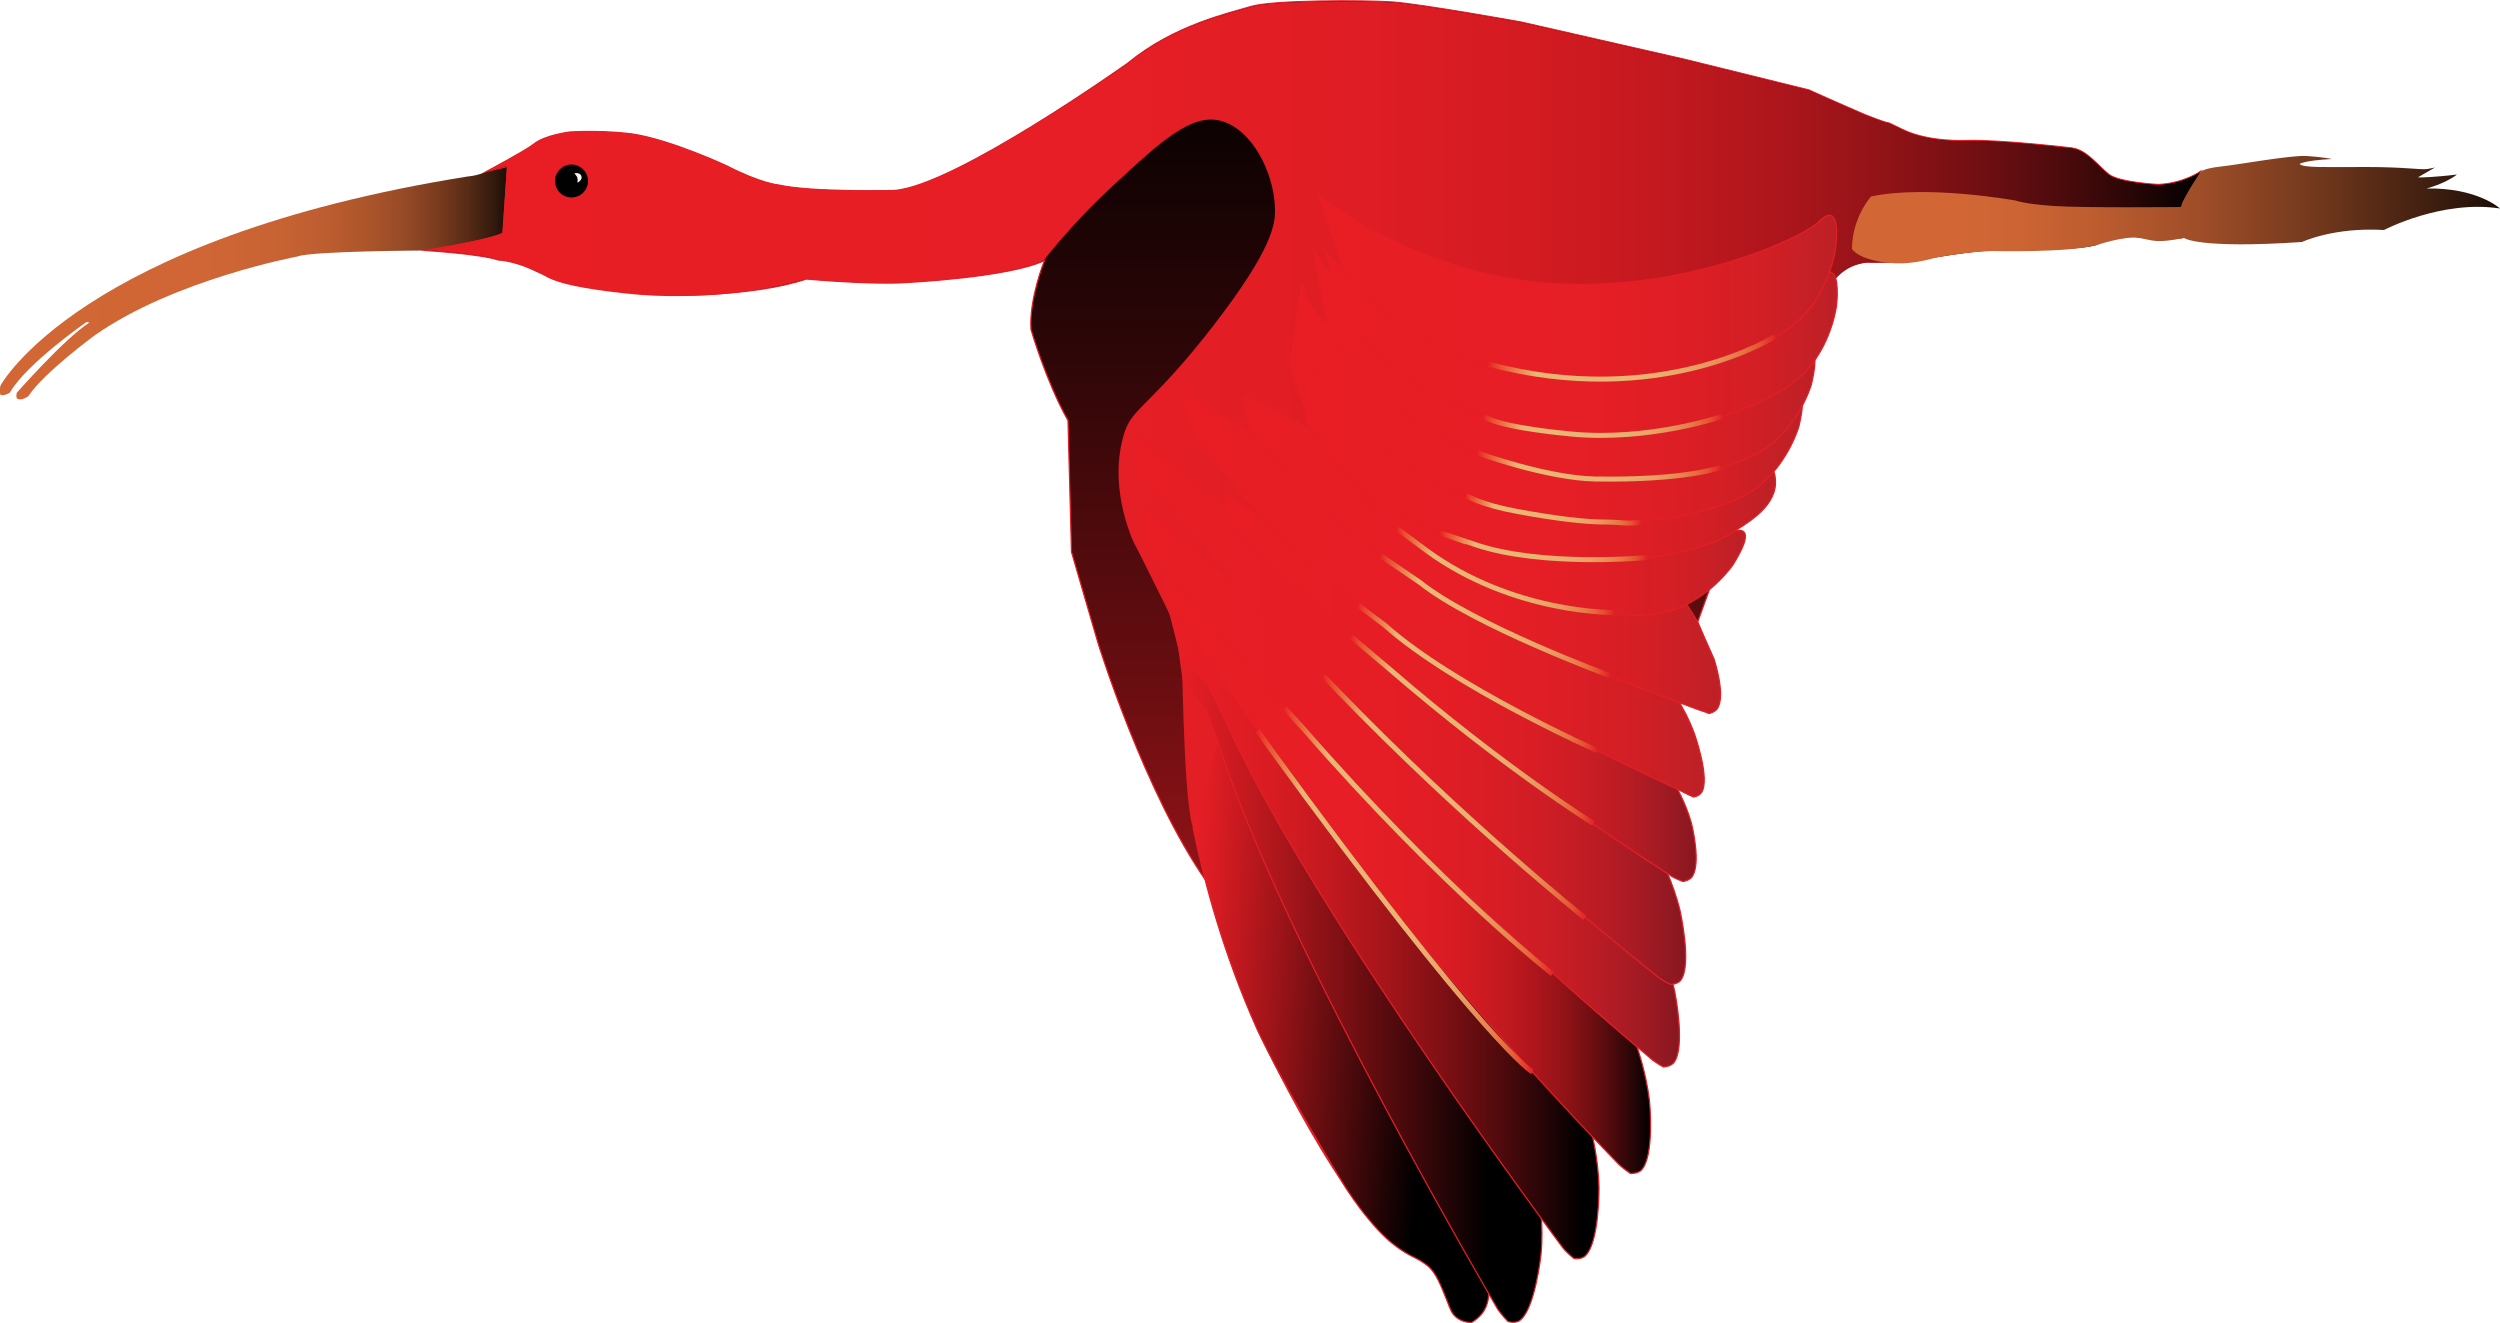 
        <svg xmlns:rdf="http://www.w3.org/1999/02/22-rdf-syntax-ns#" xmlns="http://www.w3.org/2000/svg" xmlns:cc="https://creativecommons.org/ns" xmlns:xlink="http://www.w3.org/1999/xlink" xmlns:dc="https://www.dublincore.org/specifications/dublin-core/dcmi-terms/" x="0px" y="0px" width="500px" height="264.6px" viewBox="0 0 500 264.6" xml:space="preserve">
            <title>Eudocimus ruber (Scarlet ibis or Guara)</title>
            <desc xmlns:ian_image_library="https://ian.umces.edu/media-library/">
                <ian_image_library:title>Eudocimus ruber (Scarlet ibis or Guara)</ian_image_library:title>
                <ian_image_library:descr><p>Eudocimus ruber (Scarlet ibis or Guara)</p></ian_image_library:descr>
                <ian_image_library:scene>
                    <ian_image_library:contains>birds, fauna, symbol, vector, illustration, eudocimus, guara, ibis, central america, south america</ian_image_library:contains>
                    <ian_image_library:when>2023-01-12</ian_image_library:when>
                </ian_image_library:scene>
            </desc>
            
               <g> <linearGradient id="ian_symbols_8f91f90afa09b5c4a9c20767552ef981" gradientUnits="userSpaceOnUse" x1="0" y1="55.926" x2="104.553" y2="55.926"> <stop offset="0" style="stop-color:#D26735"></stop> <stop offset="0.38" style="stop-color:#D06635"></stop> <stop offset="0.52" style="stop-color:#C96333"></stop> <stop offset="0.621" style="stop-color:#BD5D30"></stop> <stop offset="0.703" style="stop-color:#AC552B"></stop> <stop offset="0.773" style="stop-color:#964A26"></stop> <stop offset="0.835" style="stop-color:#7B3C1F"></stop> <stop offset="0.891" style="stop-color:#5A2C17"></stop> <stop offset="0.943" style="stop-color:#341A0D"></stop> <stop offset="0.989" style="stop-color:#0B0503"></stop> <stop offset="1" style="stop-color:#000000"></stop> </linearGradient> <path fill="url(#ian_symbols_8f91f90afa09b5c4a9c20767552ef981)" d="M97.3,34.3c-1.9,0.9-3.8,1-3.8,1C15.9,47.7,0.1,77.1,0.1,77.1c-0.3,1.2,0,1.9,0,1.9 C1,79.2,2,78.5,2,78.5c3.2-5.7,15.3-14.1,15.3-14.1l0.6,0.1c-4.9,3.1-14.5,14-14.5,14c-0.3,0.8,0,1.2,0,1.2 c0.9,0.6,2.3-0.5,2.3-0.5c3.1-4.7,13.2-12.1,13.2-12.1c15.9-11.2,40.6-15.8,40.6-15.8c2.7-1.1,25.6-1.2,25.6-1.2 c17.1-0.2,18.7-1.1,18.7-1.1v-6.1l0.6-9.2l-3-1.7L97.3,34.3z"></path> <linearGradient id="ian_symbols_efa5682e2de16a04397e14289f48996d" gradientUnits="userSpaceOnUse" x1="262.643" y1="260.053" x2="262.643" y2="0.125"> <stop offset="0" style="stop-color:#E91E25"></stop> <stop offset="0.204" style="stop-color:#B0171C"></stop> <stop offset="0.49" style="stop-color:#650D10"></stop> <stop offset="0.728" style="stop-color:#2E0607"></stop> <stop offset="0.904" style="stop-color:#0D0202"></stop> <stop offset="1" style="stop-color:#000000"></stop> </linearGradient> <path fill="url(#ian_symbols_efa5682e2de16a04397e14289f48996d)" stroke="#E31E26" stroke-width="0.25" stroke-miterlimit="10" d=" M97.3,34.3c0,0,7.7-4.1,9.5-5.5c2.2-1.8,7.2-2.4,7.2-2.4c6.8-0.4,12.5,0.4,12.5,0.4c7.8,1.2,18.9,6.4,18.9,6.4 c6.8,3.5,10.3,3.8,10.3,3.8c6.7,1.5,23.1,1.1,23.1,1.1c12.1-0.8,46.8-25.5,46.8-25.5c9.2-7.6,20.3-10,24.6-11.3s22.6-1.3,28.3-0.9 c5.7,0.4,25.7,4,25.7,4l32.9,7.5l24.7,6.1c4.4,2,11.1,4.9,11.1,4.9c7.6,3,2.3,0.4,7.6,3s12.7,2.2,12.7,2.2c7-0.2,21.2,1.5,21.2,1.5 c3,0.4,5.3,3.7,7.4,5.3c2.1,1.6,9.8,2,9.8,2c5.1-0.2,8.5-2.6,8.5-2.6c-3.6,6.6-3.4,5.3-3.8,6.9c-0.4,1.6,0.5,5.9,0.6,6.2 c0,0.3-7,0.3-8.9,0c-6.1-0.9-8.5,1.4-8.5,1.4c-3.2,1.3-20.4,1.2-20.4,1.2c-3.4-0.2-15.2,1.9-15.2,1.9c-4.7,0.7-10.5,0.5-10.5,0.5 c-5.2,0.5-7.2,4.5-7.2,4.5s-3.5,0.4-3.5,2.6c0,2.2-0.4,4.7-0.4,4.7c-2.9,2.2-71,195.7-71,195.7c-5.7-9.4-3.2-5.8-9.7-9.2 c-12.4-6.5-30.2-45.1-30.2-45.1c-6-14.7-10.1-29.3-10.1-29.3c-12.4-17.7-21.7-47.7-21.7-47.7l-5.3-18.2l-0.7-26.3 c-4.4-7.8-7.4-18.2-7.4-18.2c-0.4-6.2,2.7-13.8,2.7-13.8c-7.2,3.4-27.6,4.4-27.6,4.4c-6.9,0.5-20-0.7-20-0.7 c-10.6,3.5-26,3.2-26,3.2c-6.9,0-8.1-1.8-8.1-1.8c-9.2,0.9-17.1-1.6-17.1-1.6C103.6,52,99.7,52,99.7,52c-3.5-1.2-14.5-1.9-14.5-1.9 c15-2.5,15.4-3.5,15.4-3.5l0.9-13.3C97.3,34.3,97.3,34.3,97.3,34.3z"></path> <linearGradient id="ian_symbols_c9af3c7887ee32e4a11d2b387269a05a" gradientUnits="userSpaceOnUse" x1="85.2" y1="83.316" x2="440.086" y2="83.316"> <stop offset="0" style="stop-color:#E91E25"></stop> <stop offset="0.38" style="stop-color:#E71E25"></stop> <stop offset="0.516" style="stop-color:#E01D24"></stop> <stop offset="0.614" style="stop-color:#D51B22"></stop> <stop offset="0.692" style="stop-color:#C4191F"></stop> <stop offset="0.76" style="stop-color:#AE161C"></stop> <stop offset="0.82" style="stop-color:#921317"></stop> <stop offset="0.874" style="stop-color:#720F12"></stop> <stop offset="0.923" style="stop-color:#4C0A0C"></stop> <stop offset="0.968" style="stop-color:#230506"></stop> <stop offset="1" style="stop-color:#000000"></stop> </linearGradient> <path fill="url(#ian_symbols_c9af3c7887ee32e4a11d2b387269a05a)" d="M97.3,34.3c0,0,7.7-4.1,9.5-5.5 c2.2-1.8,7.2-2.4,7.2-2.4c6.8-0.4,12.5,0.4,12.5,0.4c7.8,1.2,18.9,6.4,18.9,6.4c6.8,3.5,10.3,3.8,10.3,3.8 c6.7,1.5,23.1,1.1,23.1,1.1c12.1-0.8,46.8-25.4,46.8-25.4c9.2-7.6,20.3-10,24.6-11.3c4.3-1.3,22.6-1.3,28.3-0.9 c5.7,0.4,25.7,4,25.7,4l32.9,7.5l24.7,6.1c4.4,2,11.1,4.9,11.1,4.9c7.6,3,2.3,0.4,7.6,3s12.7,2.2,12.7,2.2c7-0.2,21.2,1.5,21.2,1.5 c3,0.4,5.3,3.7,7.4,5.3c2.1,1.6,9.8,2,9.8,2c5.1-0.2,8.5-2.6,8.5-2.6c-3.6,6.6-3.4,5.3-3.8,6.9c-0.4,1.6,0.5,5.9,0.6,6.2 c0,0.3-7,0.3-8.9,0c-6.1-0.9-8.5,1.4-8.5,1.4c-3.2,1.3-20.4,1.2-20.4,1.2c-3.4-0.2-15.2,1.9-15.2,1.9c-4.7,0.7-10.5,0.5-10.5,0.5 c-5.2,0.5-7.2,4.5-7.2,4.5s-3.5,0.4-3.5,2.6c0,2.2-0.4,4.7-0.4,4.7c-12-2-29.5-3.9-50.4-2.9c-13.1,0.7-19.7,0.8-23.9,2.2 c-39.5,13.5-42.5,103.7-48.8,102.8c-2.3-0.3-2.7-30.6-2.8-34.4c-0.1-2.3-0.4-4.5-1.5-7.1c-0.3-0.7-1.5-3.1-3.8-7.8 c-4.5-9.1-4.1-8-4.7-9.4c-0.9-2.3-4.2-10.9-1.9-19.8c0.2-0.7,0.4-1.7,1-2.9c1.9-3.8,6.2-5.7,17.2-19.9 c11.8-15.3,12.4-20.3,12.3-23.4c-0.2-7.3-4.7-16.1-11.1-17.6c-5.8-1.3-11.8,4.2-21.7,13.4c-5.9,5.5-10.4,10.7-13.5,14.6 c-7.2,3.4-27.6,4.4-27.6,4.4c-6.9,0.5-20-0.7-20-0.7c-6.4,1.8-14.5,3.3-23.9,3.4c-4.4,0.1-8.4-0.1-12-0.5c-9.3-1-13.5-2.1-15.4-3.1 c-1.1-0.6-1.8-0.9-3.1-1.5c-2.5-1.2-3.5-1.5-4.4-1.7c-1-0.2-1.9-0.4-2.7-0.5c-3.5-1.2-14.5-1.9-14.5-1.9c15-2.5,15.4-3.5,15.4-3.5 l0.9-13.3C97.3,34.3,97.3,34.3,97.3,34.3z"></path> <linearGradient id="ian_symbols_ab1f71ab50839db401b4ff2254cba995" gradientUnits="userSpaceOnUse" x1="239.19" y1="205.584" x2="304.709" y2="205.584" gradientTransform="matrix(0.998 7.087132e-02 -7.087132e-02 0.998 11.891 -19.248)"> <stop offset="0" style="stop-color:#E91E25"></stop> <stop offset="9.135745e-02" style="stop-color:#D41B22"></stop> <stop offset="0.28" style="stop-color:#9E1419"></stop> <stop offset="0.548" style="stop-color:#47090B"></stop> <stop offset="0.755" style="stop-color:#000000"></stop> </linearGradient> <path fill="url(#ian_symbols_ab1f71ab50839db401b4ff2254cba995)" stroke="#E31E26" stroke-width="0.25" stroke-miterlimit="10" d=" M238.6,165.5c2.4,11.6,6.2,25.5,12.8,40.3c0,0,4.5,10.1,17.9,32c0.3,0.4,1.9,3,4.4,6c2.7,3.3,4.6,4.8,5.7,5.6 c1.4,1,2.6,1.7,3.5,2.1c1.8,0.9,2.5,1.6,2.8,1.8c1.5,1.4,2.3,3.3,3.8,7.1c0.6,1.5,0.8,2.3,1.8,3.1c1,0.8,2.2,1,3,1 c0.7-0.4,1.5-1,2.2-1.9c2.5-3.4,0.5-8.1,0.4-8.5c-1.5-10.9-4.4-19-6.8-24.3c-2.4-5.2-4.2-7.7-19-31.7c-1.5-2.5-4-6.5-5-8 c-5.7-9.3-13.4-23.5-21.7-44.4"></path> <linearGradient id="ian_symbols_8aa29585216bfa045561f4550c4e9633" gradientUnits="userSpaceOnUse" x1="234.954" y1="194.739" x2="308.376" y2="194.739"> <stop offset="0" style="stop-color:#E91E25"></stop> <stop offset="8.314729e-02" style="stop-color:#DC1C23"></stop> <stop offset="0.239" style="stop-color:#B8181D"></stop> <stop offset="0.45" style="stop-color:#7F1014"></stop> <stop offset="0.705" style="stop-color:#300608"></stop> <stop offset="0.852" style="stop-color:#000000"></stop> </linearGradient> <path fill="url(#ian_symbols_8aa29585216bfa045561f4550c4e9633)" stroke="#E31E26" stroke-width="0.25" stroke-miterlimit="10" d=" M236.5,135.9l4.8,6.3c0,0,1.9,5,3.8,10.6c13.2,38.9,54.3,108.8,54.3,108.8c0.7,1.2,2.2,2.7,2.2,2.7c1.4,0.4,2.2-0.1,2.2-0.1 c3.2-2,4.4-13.3,4.4-13.3c0.6-6-0.4-11.7-0.4-11.7c-0.8-13.4-5.2-21.6-5.2-21.6C286.3,206.6,235,125,235,125"></path> <linearGradient id="ian_symbols_31494367ab70af345d81c400b749c144" gradientUnits="userSpaceOnUse" x1="233.239" y1="186.074" x2="319.787" y2="186.074"> <stop offset="0" style="stop-color:#E91E25"></stop> <stop offset="0.118" style="stop-color:#E51D24"></stop> <stop offset="0.244" style="stop-color:#D81C22"></stop> <stop offset="0.373" style="stop-color:#C3191F"></stop> <stop offset="0.504" style="stop-color:#A5151A"></stop> <stop offset="0.637" style="stop-color:#7F1014"></stop> <stop offset="0.772" style="stop-color:#500A0D"></stop> <stop offset="0.905" style="stop-color:#190304"></stop> <stop offset="0.961" style="stop-color:#000000"></stop> </linearGradient> <path fill="url(#ian_symbols_31494367ab70af345d81c400b749c144)" stroke="#E31E26" stroke-width="0.25" stroke-miterlimit="10" d=" M236,131.1l5.5,5.8c0,0,2.4,4.7,4.9,10.1c17.4,37.2,65.9,102.2,65.9,102.2c0.8,1.2,2.5,2.5,2.5,2.5c1.4,0.2,2.1-0.4,2.1-0.4 c3-2.4,2.9-13.7,2.9-13.7c-0.1-6-1.6-11.6-1.6-11.6c-2.2-13.2-7.6-20.9-7.6-20.9c-17.4-9.2-77.3-84.7-77.3-84.7"></path> <linearGradient id="ian_symbols_dd6e3e0dab8fb564717b4b76392edcc4" gradientUnits="userSpaceOnUse" x1="233.239" y1="172.91" x2="330.091" y2="172.91"> <stop offset="0" style="stop-color:#E91E25"></stop> <stop offset="0.38" style="stop-color:#E71E25"></stop> <stop offset="0.516" style="stop-color:#E01D24"></stop> <stop offset="0.614" style="stop-color:#D51B22"></stop> <stop offset="0.692" style="stop-color:#C4191F"></stop> <stop offset="0.76" style="stop-color:#AE161C"></stop> <stop offset="0.82" style="stop-color:#921317"></stop> <stop offset="0.874" style="stop-color:#720F12"></stop> <stop offset="0.923" style="stop-color:#4C0A0C"></stop> <stop offset="0.968" style="stop-color:#230506"></stop> <stop offset="1" style="stop-color:#000000"></stop> </linearGradient> <path fill="url(#ian_symbols_dd6e3e0dab8fb564717b4b76392edcc4)" stroke="#E31E26" stroke-width="0.25" stroke-miterlimit="10" d=" M233.2,111.2c0,0,66.5,69.8,84.6,77.4c0,0,6,7.2,9.4,20.2c0,0,2,5.4,2.7,11.4c0,0,1.1,11.2-1.7,13.9c0,0-0.6,0.6-2.1,0.6 c0,0-1.8-1.2-2.7-2.2c-25.7-26.6-51.2-56.8-75.2-91.1c-3.6-5.1-7-10.2-10.4-15.2c-1.5-1.9-3-3.7-4.5-5.6"></path> <linearGradient id="ian_symbols_bd15aa2dcc3545449d9cdd63e73e4d44" gradientUnits="userSpaceOnUse" x1="227.493" y1="156.83" x2="335.837" y2="156.83"> <stop offset="0" style="stop-color:#E91E25"></stop> <stop offset="0.466" style="stop-color:#E51D25"></stop> <stop offset="0.633" style="stop-color:#DB1D25"></stop> <stop offset="0.753" style="stop-color:#CD1D25"></stop> <stop offset="0.85" style="stop-color:#B91C24"></stop> <stop offset="0.932" style="stop-color:#A11A23"></stop> <stop offset="0.999" style="stop-color:#871720"></stop> </linearGradient> <path fill="url(#ian_symbols_bd15aa2dcc3545449d9cdd63e73e4d44)" stroke="#E31E26" stroke-width="0.25" stroke-miterlimit="10" d=" M227.5,100.3c0,0,73.3,62.5,92.2,68.2c0,0,6.7,6.5,11.5,19.1c0,0,2.6,5.1,3.8,11c0,0,2.2,11.1-0.3,14c0,0-0.6,0.7-2,0.8 c0,0-1.9-1-2.9-2c-28.3-23.8-56.8-51.2-84.3-82.8c-4.1-4.7-8.1-9.4-11.9-14.1c-1.7-1.7-3.4-3.4-5.1-5.1"></path> <linearGradient id="ian_symbols_6ea6f315080b3aa475bd030cd7031a52" gradientUnits="userSpaceOnUse" x1="226.26" y1="141.568" x2="337.07" y2="141.568"> <stop offset="0" style="stop-color:#E91E25"></stop> <stop offset="0.466" style="stop-color:#E51D25"></stop> <stop offset="0.633" style="stop-color:#DB1D25"></stop> <stop offset="0.753" style="stop-color:#CD1D25"></stop> <stop offset="0.85" style="stop-color:#B91C24"></stop> <stop offset="0.932" style="stop-color:#A11A23"></stop> <stop offset="0.999" style="stop-color:#871720"></stop> </linearGradient> <path fill="url(#ian_symbols_6ea6f315080b3aa475bd030cd7031a52)" stroke="#E31E26" stroke-width="0.25" stroke-miterlimit="10" d=" M226.3,86.3c0,0,74.8,60.8,93.7,66.1c0,0,6.9,6.4,11.9,18.8c0,0,2.7,5.1,4.1,10.9c0,0,2.5,11,0.1,14c0,0-0.5,0.7-2,0.8 c0,0-1.9-0.9-3-1.9c-28.8-23.1-58-49.8-86.2-80.8c-4.2-4.6-8.3-9.2-12.3-13.8c-1.7-1.7-3.5-3.3-5.2-5"></path> <linearGradient id="ian_symbols_64a661cc48ab9b04b59b99a14ddcb388" gradientUnits="userSpaceOnUse" x1="244.639" y1="137.421" x2="339.267" y2="137.421"> <stop offset="0" style="stop-color:#E91E25"></stop> <stop offset="0.466" style="stop-color:#E51D25"></stop> <stop offset="0.633" style="stop-color:#DB1D25"></stop> <stop offset="0.753" style="stop-color:#CD1D25"></stop> <stop offset="0.85" style="stop-color:#B91C24"></stop> <stop offset="0.932" style="stop-color:#A11A23"></stop> <stop offset="0.999" style="stop-color:#871720"></stop> </linearGradient> <path fill="url(#ian_symbols_64a661cc48ab9b04b59b99a14ddcb388)" stroke="#E31E26" stroke-width="0.25" stroke-miterlimit="10" d=" M244.6,98.5c0,0,63.9,41.7,80,44.4c0,0,5.9,4.4,10.2,13.7c0,0,2.3,3.7,3.5,8.1c0,0,2.1,8.3,0,10.8c0,0-0.5,0.6-1.7,0.8 c0,0-1.7-0.6-2.5-1.2c-24.6-15.8-49.5-34.4-73.6-56.3c-3.6-3.2-7.1-6.5-10.5-9.8c-1.5-1.2-2.9-2.3-4.4-3.5"></path> <linearGradient id="ian_symbols_4c8af7143e0c74f47d9fb1c4bb7367ae" gradientUnits="userSpaceOnUse" x1="236.302" y1="118.818" x2="340.976" y2="118.818"> <stop offset="0" style="stop-color:#E91E25"></stop> <stop offset="0.536" style="stop-color:#E61E25"></stop> <stop offset="0.729" style="stop-color:#DD1E25"></stop> <stop offset="0.866" style="stop-color:#D11F25"></stop> <stop offset="0.976" style="stop-color:#C02026"></stop> <stop offset="1" style="stop-color:#BC2026"></stop> </linearGradient> <path fill="url(#ian_symbols_4c8af7143e0c74f47d9fb1c4bb7367ae)" stroke="#E31E26" stroke-width="0.25" stroke-miterlimit="10" d=" M236.3,78.2c0,0,69.6,43,86.2,45.4c2.2,1.3,5.5,3.6,8.3,7.6c1.8,2.6,3,5,3.6,6.9c0.7,1,1.4,2.1,2,3.3c1.1,1.9,1.9,3.8,2.5,5.4 c0,0,3.2,9,1.4,11.7c0,0-0.4,0.7-1.6,0.9c-0.5-0.2-1.5-0.7-2.7-1.3c-30.5-14.4-64.3-30.6-90.3-62.4c-1.6-2-4.4-5.4-7.6-10.1"></path> <linearGradient id="ian_symbols_ff9ccc30be1ce0e4a5d22b06124cdd41" gradientUnits="userSpaceOnUse" x1="249.232" y1="110.904" x2="343.318" y2="110.904" gradientTransform="matrix(1.022 -1.041716e-02 -1.041716e-02 1.005 -5.21 2.495)"> <stop offset="0" style="stop-color:#E91E25"></stop> <stop offset="0.536" style="stop-color:#E61E25"></stop> <stop offset="0.729" style="stop-color:#DD1E25"></stop> <stop offset="0.866" style="stop-color:#D11F25"></stop> <stop offset="0.976" style="stop-color:#C02026"></stop> <stop offset="1" style="stop-color:#BC2026"></stop> </linearGradient> <path fill="url(#ian_symbols_ff9ccc30be1ce0e4a5d22b06124cdd41)" stroke="#E31E26" stroke-width="0.25" stroke-miterlimit="10" d=" M248.6,79.1c0,0,64,32.7,79.8,33.7c2,1,5,2.8,7.5,6c0.3,0.4,0.7,1,1.4,2c1,1.5,1.8,2.8,2.3,3.7c0.4,0.9,0.8,1.9,1.2,2.8 c0.7,1.6,1.4,3.1,2,4.5c0,0,2.5,7.5,0.6,10c0,0-0.4,0.6-1.6,0.9c-0.4-0.2-1.4-0.5-2.5-0.9c-28.3-10.5-59.7-22.4-82.7-48.1 c-1.4-1.6-3.9-4.4-6.7-8.2"></path> <linearGradient id="ian_symbols_624fe8c97b7c5c843d9733377e1b03b6" gradientUnits="userSpaceOnUse" x1="257.93" y1="89.654" x2="349.059" y2="89.654"> <stop offset="0" style="stop-color:#E91E25"></stop> <stop offset="0.536" style="stop-color:#E61E25"></stop> <stop offset="0.729" style="stop-color:#DD1E25"></stop> <stop offset="0.866" style="stop-color:#D11F25"></stop> <stop offset="0.976" style="stop-color:#C02026"></stop> <stop offset="1" style="stop-color:#BC2026"></stop> </linearGradient> <path fill="url(#ian_symbols_624fe8c97b7c5c843d9733377e1b03b6)" stroke="#E31E26" stroke-width="0.25" stroke-miterlimit="10" d=" M260.3,56.2c1.6,5.9,7.6,25.7,27.2,39.6c25.8,18.3,54.3,11.7,58.6,10.6c1-0.3,2.1-0.6,2.7,0c1.2,1.3-1.8,5.8-2.1,6.4 c0,0-3.9,5.9-10.9,8.8c-13.8,5.7-57-3.8-73.4-36.7c-2.5-5.1-3.8-9.6-4.5-12.1"></path> <linearGradient id="ian_symbols_24e17a273b9a84242dada55df9a3b096" gradientUnits="userSpaceOnUse" x1="260.051" y1="90.973" x2="354.993" y2="90.973"> <stop offset="0" style="stop-color:#E91E25"></stop> <stop offset="0.536" style="stop-color:#E61E25"></stop> <stop offset="0.729" style="stop-color:#DD1E25"></stop> <stop offset="0.866" style="stop-color:#D11F25"></stop> <stop offset="0.976" style="stop-color:#C02026"></stop> <stop offset="1" style="stop-color:#BC2026"></stop> </linearGradient> <path fill="url(#ian_symbols_24e17a273b9a84242dada55df9a3b096)" stroke="#E31E26" stroke-width="0.25" stroke-miterlimit="10" d=" M260.1,69.8c2.7,4.6,12.4,19.7,34.2,26.7c0,0,11.5,3.3,59-5l0,0c0.8,1.1,1.9,2.9,1.8,5.2c-0.2,5.1-6.4,8.3-8.8,9.9 c-12.3,8-56.1,10.4-78.4-13.3c-3.4-3.6-5.5-7-6.7-9.1"></path> <linearGradient id="ian_symbols_2ca6c84ccc75c0c4ad48c71a47bdd9ab" gradientUnits="userSpaceOnUse" x1="260.051" y1="81.215" x2="360.454" y2="81.215"> <stop offset="0" style="stop-color:#E91E25"></stop> <stop offset="0.536" style="stop-color:#E61E25"></stop> <stop offset="0.729" style="stop-color:#DD1E25"></stop> <stop offset="0.866" style="stop-color:#D11F25"></stop> <stop offset="0.976" style="stop-color:#C02026"></stop> <stop offset="1" style="stop-color:#BC2026"></stop> </linearGradient> <path fill="url(#ian_symbols_2ca6c84ccc75c0c4ad48c71a47bdd9ab)" stroke="#E31E26" stroke-width="0.25" stroke-miterlimit="10" d=" M260.1,58.1c3.3,5.1,15.2,22.1,38.2,29.2c30.2,9.4,55.2-5.7,59-8c0.8-0.6,1.9-1.2,2.5-0.8c1.5,0.8,0.1,6.1,0,6.7 c0,0-1.9,6.8-7.6,11.7c-11.3,9.7-55.4,14.1-81.1-12.2c-4-4.1-6.6-7.9-8-10.2"></path> <linearGradient id="ian_symbols_3109746617f7ddc4993bc6493bec21d2" gradientUnits="userSpaceOnUse" x1="262.643" y1="72.846" x2="363.046" y2="72.846"> <stop offset="0" style="stop-color:#E91E25"></stop> <stop offset="0.536" style="stop-color:#E61E25"></stop> <stop offset="0.729" style="stop-color:#DD1E25"></stop> <stop offset="0.866" style="stop-color:#D11F25"></stop> <stop offset="0.976" style="stop-color:#C02026"></stop> <stop offset="1" style="stop-color:#BC2026"></stop> </linearGradient> <path fill="url(#ian_symbols_3109746617f7ddc4993bc6493bec21d2)" stroke="#E31E26" stroke-width="0.25" stroke-miterlimit="10" d=" M262.6,49.7c3.3,5.1,15.2,22.1,38.2,29.2c30.2,9.4,55.2-5.7,59-8c0.8-0.6,1.9-1.2,2.5-0.8c1.5,0.8,0.1,6.1,0,6.7 c0,0-1.9,6.8-7.6,11.7c-11.3,9.7-55.4,14.1-81.1-12.2c-4-4.1-6.6-7.9-8-10.2"></path> <linearGradient id="ian_symbols_64011a1ec8b789047dbd37f875a57e2b" gradientUnits="userSpaceOnUse" x1="264.574" y1="68.33" x2="367.341" y2="68.33"> <stop offset="0" style="stop-color:#E91E25"></stop> <stop offset="0.536" style="stop-color:#E61E25"></stop> <stop offset="0.729" style="stop-color:#DD1E25"></stop> <stop offset="0.866" style="stop-color:#D11F25"></stop> <stop offset="0.976" style="stop-color:#C02026"></stop> <stop offset="1" style="stop-color:#BC2026"></stop> </linearGradient> <path fill="url(#ian_symbols_64011a1ec8b789047dbd37f875a57e2b)" stroke="#E31E26" stroke-width="0.25" stroke-miterlimit="10" d=" M264.6,49.7c4.1,4.6,18.4,19.5,42.2,23c31.3,4.7,53.7-14,57.1-17c0.7-0.7,1.7-1.5,2.4-1.2c1.6,0.6,1.1,6,1,6.6c0,0-0.8,7-5.7,12.7 c-9.7,11.3-52.6,22.3-82,0.4c-4.6-3.4-7.7-6.8-9.5-8.8"></path> <linearGradient id="ian_symbols_369608e5572f9d04f931641e6a991e53" gradientUnits="userSpaceOnUse" x1="264.808" y1="56.705" x2="367.576" y2="56.705" gradientTransform="matrix(1.01 -5.807510e-03 -5.807510e-03 1.003 -3.848 2.121)"> <stop offset="0" style="stop-color:#E91E25"></stop> <stop offset="0.536" style="stop-color:#E61E25"></stop> <stop offset="0.729" style="stop-color:#DD1E25"></stop> <stop offset="0.866" style="stop-color:#D11F25"></stop> <stop offset="0.976" style="stop-color:#C02026"></stop> <stop offset="1" style="stop-color:#BC2026"></stop> </linearGradient> <path fill="url(#ian_symbols_369608e5572f9d04f931641e6a991e53)" stroke="#E31E26" stroke-width="0.25" stroke-miterlimit="10" d=" M263.5,38.8c7.9,5.9,23.3,15.7,44.5,17.7c27.1,2.6,52.2-8.6,55.8-12.2c0.3-0.3,1.5-1.5,2.4-1.2c1.7,0.6,1,6,0.9,6.7 c0,0-0.9,7-5.9,12.8c-9.9,11.4-53.3,22.7-82.9,0.8c-4.6-3.4-7.8-6.8-9.5-8.8"></path> <circle fill="#010101" cx="114.3" cy="36.2" r="3.3"></circle> <path fill="#F8F2F2" d="M116.3,35.3c0.2,0.6-0.6,1.2-0.8,1.2c-0.1,0,0.1-0.3,0-0.8c-0.1-0.6-0.6-0.9-0.6-1 C115.1,34.5,116.2,34.6,116.3,35.3z"></path> <linearGradient id="ian_symbols_a7664d801521577405e493cc294698d5" gradientUnits="userSpaceOnUse" x1="297.611" y1="71.641" x2="354.993" y2="71.641"> <stop offset="0" style="stop-color:#E91E25;stop-opacity:0"></stop> <stop offset="0.536" style="stop-color:#E61E25;stop-opacity:0"></stop> <stop offset="0.729" style="stop-color:#DD1E25;stop-opacity:0"></stop> <stop offset="0.866" style="stop-color:#D11F25;stop-opacity:0"></stop> <stop offset="0.976" style="stop-color:#C02026;stop-opacity:0"></stop> <stop offset="1" style="stop-color:#BC2026;stop-opacity:0"></stop> </linearGradient> <linearGradient id="ian_symbols_38c568e812f57504b5e474d7ccfc7ce6" gradientUnits="userSpaceOnUse" x1="297.482" y1="71.68" x2="355.261" y2="71.68"> <stop offset="0" style="stop-color:#E91E25"></stop> <stop offset="3.683106e-02" style="stop-color:#E94A2E"></stop> <stop offset="0.118" style="stop-color:#E98E55"></stop> <stop offset="0.168" style="stop-color:#EAB674"></stop> <stop offset="0.293" style="stop-color:#EAB674"></stop> <stop offset="0.314" style="stop-color:#EAB674"></stop> <stop offset="0.508" style="stop-color:#EAB473"></stop> <stop offset="0.613" style="stop-color:#E9AE6E"></stop> <stop offset="0.696" style="stop-color:#E9A467"></stop> <stop offset="0.767" style="stop-color:#E8975C"></stop> <stop offset="0.832" style="stop-color:#E7864F"></stop> <stop offset="0.891" style="stop-color:#E67040"></stop> <stop offset="0.945" style="stop-color:#E55231"></stop> <stop offset="0.996" style="stop-color:#E32226"></stop> <stop offset="0.998" style="stop-color:#E31E26"></stop> </linearGradient> <path fill="url(#ian_symbols_a7664d801521577405e493cc294698d5)" stroke="url(#ian_symbols_38c568e812f57504b5e474d7ccfc7ce6)" stroke-miterlimit="10" d=" M297.6,72.8c34.3,9.2,57.4-5.5,57.4-5.5"></path> <linearGradient id="ian_symbols_10331b1a44bfa8443d06a1070948f27a" gradientUnits="userSpaceOnUse" x1="350.216" y1="81.215" x2="350.217" y2="81.215"> <stop offset="0" style="stop-color:#E91E25"></stop> <stop offset="3.683106e-02" style="stop-color:#E94A2E"></stop> <stop offset="0.118" style="stop-color:#E98E55"></stop> <stop offset="0.168" style="stop-color:#EAB674"></stop> <stop offset="0.293" style="stop-color:#EAB674"></stop> <stop offset="0.314" style="stop-color:#EAB674"></stop> <stop offset="0.508" style="stop-color:#EAB473"></stop> <stop offset="0.613" style="stop-color:#E9AE6E"></stop> <stop offset="0.696" style="stop-color:#E9A467"></stop> <stop offset="0.767" style="stop-color:#E8975C"></stop> <stop offset="0.832" style="stop-color:#E7864F"></stop> <stop offset="0.891" style="stop-color:#E67040"></stop> <stop offset="0.945" style="stop-color:#E55231"></stop> <stop offset="0.996" style="stop-color:#E32226"></stop> <stop offset="0.998" style="stop-color:#E31E26"></stop> </linearGradient> <line fill="none" stroke="url(#ian_symbols_10331b1a44bfa8443d06a1070948f27a)" stroke-miterlimit="10" x1="350.2" y1="81.2" x2="350.2" y2="81.2"></line> <linearGradient id="ian_symbols_824bf92a618758f4f1b37dc34108a70f" gradientUnits="userSpaceOnUse" x1="324.852" y1="86.813" x2="324.852" y2="86.813"> <stop offset="0" style="stop-color:#E91E25"></stop> <stop offset="3.683106e-02" style="stop-color:#E94A2E"></stop> <stop offset="0.118" style="stop-color:#E98E55"></stop> <stop offset="0.168" style="stop-color:#EAB674"></stop> <stop offset="0.293" style="stop-color:#EAB674"></stop> <stop offset="0.314" style="stop-color:#EAB674"></stop> <stop offset="0.508" style="stop-color:#EAB473"></stop> <stop offset="0.613" style="stop-color:#E9AE6E"></stop> <stop offset="0.696" style="stop-color:#E9A467"></stop> <stop offset="0.767" style="stop-color:#E8975C"></stop> <stop offset="0.832" style="stop-color:#E7864F"></stop> <stop offset="0.891" style="stop-color:#E67040"></stop> <stop offset="0.945" style="stop-color:#E55231"></stop> <stop offset="0.996" style="stop-color:#E32226"></stop> <stop offset="0.998" style="stop-color:#E31E26"></stop> </linearGradient> <line fill="none" stroke="url(#ian_symbols_824bf92a618758f4f1b37dc34108a70f)" stroke-miterlimit="10" x1="324.9" y1="86.8" x2="324.9" y2="86.8"></line> <linearGradient id="ian_symbols_00b61e5d51022dd42501dbbfc228bf06" gradientUnits="userSpaceOnUse" x1="335.189" y1="85.59" x2="335.189" y2="85.59"> <stop offset="0" style="stop-color:#E91E25"></stop> <stop offset="3.683106e-02" style="stop-color:#E94A2E"></stop> <stop offset="0.118" style="stop-color:#E98E55"></stop> <stop offset="0.168" style="stop-color:#EAB674"></stop> <stop offset="0.293" style="stop-color:#EAB674"></stop> <stop offset="0.314" style="stop-color:#EAB674"></stop> <stop offset="0.508" style="stop-color:#EAB473"></stop> <stop offset="0.613" style="stop-color:#E9AE6E"></stop> <stop offset="0.696" style="stop-color:#E9A467"></stop> <stop offset="0.767" style="stop-color:#E8975C"></stop> <stop offset="0.832" style="stop-color:#E7864F"></stop> <stop offset="0.891" style="stop-color:#E67040"></stop> <stop offset="0.945" style="stop-color:#E55231"></stop> <stop offset="0.996" style="stop-color:#E32226"></stop> <stop offset="0.998" style="stop-color:#E31E26"></stop> </linearGradient> <line fill="none" stroke="url(#ian_symbols_00b61e5d51022dd42501dbbfc228bf06)" stroke-miterlimit="10" x1="335.2" y1="85.6" x2="335.2" y2="85.6"></line> <linearGradient id="ian_symbols_2500d5454cc3f80459a20fac99685114" gradientUnits="userSpaceOnUse" x1="353.664" y1="79.604" x2="353.664" y2="79.604"> <stop offset="0" style="stop-color:#E91E25"></stop> <stop offset="3.683106e-02" style="stop-color:#E94A2E"></stop> <stop offset="0.118" style="stop-color:#E98E55"></stop> <stop offset="0.168" style="stop-color:#EAB674"></stop> <stop offset="0.293" style="stop-color:#EAB674"></stop> <stop offset="0.314" style="stop-color:#EAB674"></stop> <stop offset="0.508" style="stop-color:#EAB473"></stop> <stop offset="0.613" style="stop-color:#E9AE6E"></stop> <stop offset="0.696" style="stop-color:#E9A467"></stop> <stop offset="0.767" style="stop-color:#E8975C"></stop> <stop offset="0.832" style="stop-color:#E7864F"></stop> <stop offset="0.891" style="stop-color:#E67040"></stop> <stop offset="0.945" style="stop-color:#E55231"></stop> <stop offset="0.996" style="stop-color:#E32226"></stop> <stop offset="0.998" style="stop-color:#E31E26"></stop> </linearGradient> <line fill="none" stroke="url(#ian_symbols_2500d5454cc3f80459a20fac99685114)" stroke-miterlimit="10" x1="353.7" y1="79.6" x2="353.7" y2="79.6"></line> <linearGradient id="ian_symbols_b4c4f27b45696c84e96589f6a9ade617" gradientUnits="userSpaceOnUse" x1="296.828" y1="85.198" x2="344.467" y2="85.198"> <stop offset="0" style="stop-color:#E91E25;stop-opacity:0"></stop> <stop offset="0.536" style="stop-color:#E61E25;stop-opacity:0"></stop> <stop offset="0.729" style="stop-color:#DD1E25;stop-opacity:0"></stop> <stop offset="0.866" style="stop-color:#D11F25;stop-opacity:0"></stop> <stop offset="0.976" style="stop-color:#C02026;stop-opacity:0"></stop> <stop offset="1" style="stop-color:#BC2026;stop-opacity:0"></stop> </linearGradient> <linearGradient id="ian_symbols_41ea835fd55ef3e44dc0d21b30d1c502" gradientUnits="userSpaceOnUse" x1="296.459" y1="85.211" x2="344.627" y2="85.211"> <stop offset="0" style="stop-color:#E91E25"></stop> <stop offset="3.683106e-02" style="stop-color:#E94A2E"></stop> <stop offset="0.118" style="stop-color:#E98E55"></stop> <stop offset="0.168" style="stop-color:#EAB674"></stop> <stop offset="0.293" style="stop-color:#EAB674"></stop> <stop offset="0.314" style="stop-color:#EAB674"></stop> <stop offset="0.508" style="stop-color:#EAB473"></stop> <stop offset="0.613" style="stop-color:#E9AE6E"></stop> <stop offset="0.696" style="stop-color:#E9A467"></stop> <stop offset="0.767" style="stop-color:#E8975C"></stop> <stop offset="0.832" style="stop-color:#E7864F"></stop> <stop offset="0.891" style="stop-color:#E67040"></stop> <stop offset="0.945" style="stop-color:#E55231"></stop> <stop offset="0.996" style="stop-color:#E32226"></stop> <stop offset="0.998" style="stop-color:#E31E26"></stop> </linearGradient> <path fill="url(#ian_symbols_b4c4f27b45696c84e96589f6a9ade617)" stroke="url(#ian_symbols_41ea835fd55ef3e44dc0d21b30d1c502)" stroke-miterlimit="10" d=" M296.8,83.3c0,0,1.9,2,17.4,3.5s30.2-3.5,30.2-3.5"></path> <linearGradient id="ian_symbols_d4420bd0b57f3ee4b926e28e715c3529" gradientUnits="userSpaceOnUse" x1="295.502" y1="93.198" x2="344.123" y2="93.198"> <stop offset="0" style="stop-color:#E91E25;stop-opacity:0"></stop> <stop offset="0.536" style="stop-color:#E61E25;stop-opacity:0"></stop> <stop offset="0.729" style="stop-color:#DD1E25;stop-opacity:0"></stop> <stop offset="0.866" style="stop-color:#D11F25;stop-opacity:0"></stop> <stop offset="0.976" style="stop-color:#C02026;stop-opacity:0"></stop> <stop offset="1" style="stop-color:#BC2026;stop-opacity:0"></stop> </linearGradient> <linearGradient id="ian_symbols_f9f52a0be900a43435ca852dcec5733d" gradientUnits="userSpaceOnUse" x1="295.33" y1="93.214" x2="344.298" y2="93.214"> <stop offset="0" style="stop-color:#E91E25"></stop> <stop offset="3.683106e-02" style="stop-color:#E94A2E"></stop> <stop offset="0.118" style="stop-color:#E98E55"></stop> <stop offset="0.168" style="stop-color:#EAB674"></stop> <stop offset="0.293" style="stop-color:#EAB674"></stop> <stop offset="0.314" style="stop-color:#EAB674"></stop> <stop offset="0.508" style="stop-color:#EAB473"></stop> <stop offset="0.613" style="stop-color:#E9AE6E"></stop> <stop offset="0.696" style="stop-color:#E9A467"></stop> <stop offset="0.767" style="stop-color:#E8975C"></stop> <stop offset="0.832" style="stop-color:#E7864F"></stop> <stop offset="0.891" style="stop-color:#E67040"></stop> <stop offset="0.945" style="stop-color:#E55231"></stop> <stop offset="0.996" style="stop-color:#E32226"></stop> <stop offset="0.998" style="stop-color:#E31E26"></stop> </linearGradient> <path fill="url(#ian_symbols_d4420bd0b57f3ee4b926e28e715c3529)" stroke="url(#ian_symbols_f9f52a0be900a43435ca852dcec5733d)" stroke-miterlimit="10" d=" M295.5,90.6c0,0,13.8,5,23.5,5.2c18.2,0.3,25.1-2.3,25.1-2.3"></path> <linearGradient id="ian_symbols_94b2cf2402187764a94d274e79f30bc6" gradientUnits="userSpaceOnUse" x1="293.205" y1="101.817" x2="328.212" y2="101.817"> <stop offset="0" style="stop-color:#E91E25;stop-opacity:0"></stop> <stop offset="0.536" style="stop-color:#E61E25;stop-opacity:0"></stop> <stop offset="0.729" style="stop-color:#DD1E25;stop-opacity:0"></stop> <stop offset="0.866" style="stop-color:#D11F25;stop-opacity:0"></stop> <stop offset="0.976" style="stop-color:#C02026;stop-opacity:0"></stop> <stop offset="1" style="stop-color:#BC2026;stop-opacity:0"></stop> </linearGradient> <linearGradient id="ian_symbols_5cf23daf0507aec47df1e23b95e5488c" gradientUnits="userSpaceOnUse" x1="292.93" y1="101.858" x2="328.298" y2="101.858"> <stop offset="0" style="stop-color:#E91E25"></stop> <stop offset="3.683106e-02" style="stop-color:#E94A2E"></stop> <stop offset="0.118" style="stop-color:#E98E55"></stop> <stop offset="0.168" style="stop-color:#EAB674"></stop> <stop offset="0.293" style="stop-color:#EAB674"></stop> <stop offset="0.314" style="stop-color:#EAB674"></stop> <stop offset="0.508" style="stop-color:#EAB473"></stop> <stop offset="0.613" style="stop-color:#E9AE6E"></stop> <stop offset="0.696" style="stop-color:#E9A467"></stop> <stop offset="0.767" style="stop-color:#E8975C"></stop> <stop offset="0.832" style="stop-color:#E7864F"></stop> <stop offset="0.891" style="stop-color:#E67040"></stop> <stop offset="0.945" style="stop-color:#E55231"></stop> <stop offset="0.996" style="stop-color:#E32226"></stop> <stop offset="0.998" style="stop-color:#E31E26"></stop> </linearGradient> <path fill="url(#ian_symbols_94b2cf2402187764a94d274e79f30bc6)" stroke="url(#ian_symbols_5cf23daf0507aec47df1e23b95e5488c)" stroke-miterlimit="10" d=" M293.2,99.1c0,0,2.7,1.8,10.3,3.2c7.6,1.4,13.5,2.1,17.2,2.1c3.7,0,4.8,0.5,7.6,0"></path> <linearGradient id="ian_symbols_4978f8cf9a9322f4ed463899d66ea2f8" gradientUnits="userSpaceOnUse" x1="288.471" y1="109.374" x2="329.511" y2="109.374"> <stop offset="0" style="stop-color:#E91E25;stop-opacity:0"></stop> <stop offset="0.536" style="stop-color:#E61E25;stop-opacity:0"></stop> <stop offset="0.729" style="stop-color:#DD1E25;stop-opacity:0"></stop> <stop offset="0.866" style="stop-color:#D11F25;stop-opacity:0"></stop> <stop offset="0.976" style="stop-color:#C02026;stop-opacity:0"></stop> <stop offset="1" style="stop-color:#BC2026;stop-opacity:0"></stop> </linearGradient> <linearGradient id="ian_symbols_2d34cd3797facc045daf1923e562b2d2" gradientUnits="userSpaceOnUse" x1="287.971" y1="109.374" x2="329.558" y2="109.374"> <stop offset="0" style="stop-color:#E91E25"></stop> <stop offset="3.683106e-02" style="stop-color:#E94A2E"></stop> <stop offset="0.118" style="stop-color:#E98E55"></stop> <stop offset="0.168" style="stop-color:#EAB674"></stop> <stop offset="0.293" style="stop-color:#EAB674"></stop> <stop offset="0.314" style="stop-color:#EAB674"></stop> <stop offset="0.508" style="stop-color:#EAB473"></stop> <stop offset="0.613" style="stop-color:#E9AE6E"></stop> <stop offset="0.696" style="stop-color:#E9A467"></stop> <stop offset="0.767" style="stop-color:#E8975C"></stop> <stop offset="0.832" style="stop-color:#E7864F"></stop> <stop offset="0.891" style="stop-color:#E67040"></stop> <stop offset="0.945" style="stop-color:#E55231"></stop> <stop offset="0.996" style="stop-color:#E32226"></stop> <stop offset="0.998" style="stop-color:#E31E26"></stop> </linearGradient> <path fill="url(#ian_symbols_4978f8cf9a9322f4ed463899d66ea2f8)" stroke="url(#ian_symbols_2d34cd3797facc045daf1923e562b2d2)" stroke-miterlimit="10" d=" M293.2,108.4c0,0-11.8-4.1,1.8,0.5c13.5,4.6,34.5,2.6,34.5,2.6"></path> <linearGradient id="ian_symbols_e4520c395176e4748132170dbf2bb6f9" gradientUnits="userSpaceOnUse" x1="279.452" y1="114.095" x2="322.969" y2="114.095"> <stop offset="0" style="stop-color:#E91E25;stop-opacity:0"></stop> <stop offset="0.536" style="stop-color:#E61E25;stop-opacity:0"></stop> <stop offset="0.729" style="stop-color:#DD1E25;stop-opacity:0"></stop> <stop offset="0.866" style="stop-color:#D11F25;stop-opacity:0"></stop> <stop offset="0.976" style="stop-color:#C02026;stop-opacity:0"></stop> <stop offset="1" style="stop-color:#BC2026;stop-opacity:0"></stop> </linearGradient> <linearGradient id="ian_symbols_c795f1f9a7958584892e480591ae471b" gradientUnits="userSpaceOnUse" x1="279.157" y1="114.143" x2="322.978" y2="114.143"> <stop offset="0" style="stop-color:#E91E25"></stop> <stop offset="3.683106e-02" style="stop-color:#E94A2E"></stop> <stop offset="0.118" style="stop-color:#E98E55"></stop> <stop offset="0.168" style="stop-color:#EAB674"></stop> <stop offset="0.293" style="stop-color:#EAB674"></stop> <stop offset="0.314" style="stop-color:#EAB674"></stop> <stop offset="0.508" style="stop-color:#EAB473"></stop> <stop offset="0.613" style="stop-color:#E9AE6E"></stop> <stop offset="0.696" style="stop-color:#E9A467"></stop> <stop offset="0.767" style="stop-color:#E8975C"></stop> <stop offset="0.832" style="stop-color:#E7864F"></stop> <stop offset="0.891" style="stop-color:#E67040"></stop> <stop offset="0.945" style="stop-color:#E55231"></stop> <stop offset="0.996" style="stop-color:#E32226"></stop> <stop offset="0.998" style="stop-color:#E31E26"></stop> </linearGradient> <path fill="url(#ian_symbols_e4520c395176e4748132170dbf2bb6f9)" stroke="url(#ian_symbols_c795f1f9a7958584892e480591ae471b)" stroke-miterlimit="10" d=" M279.5,105.8l5.8,4.3c17.5,12.8,37.7,12.4,37.7,12.4"></path> <linearGradient id="ian_symbols_5efab3340221bf84c192fd35b34124c4" gradientUnits="userSpaceOnUse" x1="276.18" y1="123.189" x2="321.93" y2="123.189"> <stop offset="0" style="stop-color:#E91E25;stop-opacity:0"></stop> <stop offset="0.536" style="stop-color:#E61E25;stop-opacity:0"></stop> <stop offset="0.729" style="stop-color:#DD1E25;stop-opacity:0"></stop> <stop offset="0.866" style="stop-color:#D11F25;stop-opacity:0"></stop> <stop offset="0.976" style="stop-color:#C02026;stop-opacity:0"></stop> <stop offset="1" style="stop-color:#BC2026;stop-opacity:0"></stop> </linearGradient> <linearGradient id="ian_symbols_9bc089f71ea79ed4250ef02d04d01f70" gradientUnits="userSpaceOnUse" x1="275.899" y1="123.216" x2="322.103" y2="123.216"> <stop offset="0" style="stop-color:#E91E25"></stop> <stop offset="3.683106e-02" style="stop-color:#E94A2E"></stop> <stop offset="0.118" style="stop-color:#E98E55"></stop> <stop offset="0.168" style="stop-color:#EAB674"></stop> <stop offset="0.293" style="stop-color:#EAB674"></stop> <stop offset="0.314" style="stop-color:#EAB674"></stop> <stop offset="0.508" style="stop-color:#EAB473"></stop> <stop offset="0.613" style="stop-color:#E9AE6E"></stop> <stop offset="0.696" style="stop-color:#E9A467"></stop> <stop offset="0.767" style="stop-color:#E8975C"></stop> <stop offset="0.832" style="stop-color:#E7864F"></stop> <stop offset="0.891" style="stop-color:#E67040"></stop> <stop offset="0.945" style="stop-color:#E55231"></stop> <stop offset="0.996" style="stop-color:#E32226"></stop> <stop offset="0.998" style="stop-color:#E31E26"></stop> </linearGradient> <path fill="url(#ian_symbols_5efab3340221bf84c192fd35b34124c4)" stroke="url(#ian_symbols_9bc089f71ea79ed4250ef02d04d01f70)" stroke-miterlimit="10" d=" M276.2,111.2l7.8,5.3c10.8,8.6,37.9,18.6,37.9,18.6"></path> <linearGradient id="ian_symbols_73588d70d646edb401669ff26b806f95" gradientUnits="userSpaceOnUse" x1="271.665" y1="135.622" x2="319.301" y2="135.622"> <stop offset="0" style="stop-color:#E91E25;stop-opacity:0"></stop> <stop offset="0.536" style="stop-color:#E61E25;stop-opacity:0"></stop> <stop offset="0.729" style="stop-color:#DD1E25;stop-opacity:0"></stop> <stop offset="0.866" style="stop-color:#D11F25;stop-opacity:0"></stop> <stop offset="0.976" style="stop-color:#C02026;stop-opacity:0"></stop> <stop offset="1" style="stop-color:#BC2026;stop-opacity:0"></stop> </linearGradient> <linearGradient id="ian_symbols_fa3c51c94c1e3f14e9b2a1376addb43e" gradientUnits="userSpaceOnUse" x1="271.362" y1="135.651" x2="319.505" y2="135.651"> <stop offset="0" style="stop-color:#E91E25"></stop> <stop offset="3.683106e-02" style="stop-color:#E94A2E"></stop> <stop offset="0.118" style="stop-color:#E98E55"></stop> <stop offset="0.168" style="stop-color:#EAB674"></stop> <stop offset="0.293" style="stop-color:#EAB674"></stop> <stop offset="0.314" style="stop-color:#EAB674"></stop> <stop offset="0.508" style="stop-color:#EAB473"></stop> <stop offset="0.613" style="stop-color:#E9AE6E"></stop> <stop offset="0.696" style="stop-color:#E9A467"></stop> <stop offset="0.767" style="stop-color:#E8975C"></stop> <stop offset="0.832" style="stop-color:#E7864F"></stop> <stop offset="0.891" style="stop-color:#E67040"></stop> <stop offset="0.945" style="stop-color:#E55231"></stop> <stop offset="0.996" style="stop-color:#E32226"></stop> <stop offset="0.998" style="stop-color:#E31E26"></stop> </linearGradient> <path fill="url(#ian_symbols_73588d70d646edb401669ff26b806f95)" stroke="url(#ian_symbols_fa3c51c94c1e3f14e9b2a1376addb43e)" stroke-miterlimit="10" d=" M271.7,121.1l5.2,3.9c13.9,12.4,42.5,25.1,42.5,25.1"></path> <linearGradient id="ian_symbols_515212209c434784bdd93a2364135156" gradientUnits="userSpaceOnUse" x1="270.272" y1="146.086" x2="318.632" y2="146.086"> <stop offset="0" style="stop-color:#E91E25;stop-opacity:0"></stop> <stop offset="0.536" style="stop-color:#E61E25;stop-opacity:0"></stop> <stop offset="0.729" style="stop-color:#DD1E25;stop-opacity:0"></stop> <stop offset="0.866" style="stop-color:#D11F25;stop-opacity:0"></stop> <stop offset="0.976" style="stop-color:#C02026;stop-opacity:0"></stop> <stop offset="1" style="stop-color:#BC2026;stop-opacity:0"></stop> </linearGradient> <linearGradient id="ian_symbols_ab105257a05ceb74cd5c10bb16e535d6" gradientUnits="userSpaceOnUse" x1="269.948" y1="146.108" x2="318.896" y2="146.108"> <stop offset="0" style="stop-color:#E91E25"></stop> <stop offset="3.683106e-02" style="stop-color:#E94A2E"></stop> <stop offset="0.118" style="stop-color:#E98E55"></stop> <stop offset="0.168" style="stop-color:#EAB674"></stop> <stop offset="0.293" style="stop-color:#EAB674"></stop> <stop offset="0.314" style="stop-color:#EAB674"></stop> <stop offset="0.508" style="stop-color:#EAB473"></stop> <stop offset="0.613" style="stop-color:#E9AE6E"></stop> <stop offset="0.696" style="stop-color:#E9A467"></stop> <stop offset="0.767" style="stop-color:#E8975C"></stop> <stop offset="0.832" style="stop-color:#E7864F"></stop> <stop offset="0.891" style="stop-color:#E67040"></stop> <stop offset="0.945" style="stop-color:#E55231"></stop> <stop offset="0.996" style="stop-color:#E32226"></stop> <stop offset="0.998" style="stop-color:#E31E26"></stop> </linearGradient> <path fill="url(#ian_symbols_515212209c434784bdd93a2364135156)" stroke="url(#ian_symbols_ab105257a05ceb74cd5c10bb16e535d6)" stroke-miterlimit="10" d=" M270.3,127.4l7.7,6.5c22.8,19.7,40.7,30.8,40.7,30.8"></path> <linearGradient id="ian_symbols_6c89aac13dff7014f92c3b86b667aa50" gradientUnits="userSpaceOnUse" x1="264.733" y1="159.331" x2="317.052" y2="159.331"> <stop offset="0" style="stop-color:#E91E25;stop-opacity:0"></stop> <stop offset="0.536" style="stop-color:#E61E25;stop-opacity:0"></stop> <stop offset="0.729" style="stop-color:#DD1E25;stop-opacity:0"></stop> <stop offset="0.866" style="stop-color:#D11F25;stop-opacity:0"></stop> <stop offset="0.976" style="stop-color:#C02026;stop-opacity:0"></stop> <stop offset="1" style="stop-color:#BC2026;stop-opacity:0"></stop> </linearGradient> <linearGradient id="ian_symbols_3f91efdde6bdf034e53ffa58ee94b63e" gradientUnits="userSpaceOnUse" x1="264.378" y1="159.35" x2="317.364" y2="159.35"> <stop offset="0" style="stop-color:#E91E25"></stop> <stop offset="3.683106e-02" style="stop-color:#E94A2E"></stop> <stop offset="0.118" style="stop-color:#E98E55"></stop> <stop offset="0.168" style="stop-color:#EAB674"></stop> <stop offset="0.293" style="stop-color:#EAB674"></stop> <stop offset="0.314" style="stop-color:#EAB674"></stop> <stop offset="0.508" style="stop-color:#EAB473"></stop> <stop offset="0.613" style="stop-color:#E9AE6E"></stop> <stop offset="0.696" style="stop-color:#E9A467"></stop> <stop offset="0.767" style="stop-color:#E8975C"></stop> <stop offset="0.832" style="stop-color:#E7864F"></stop> <stop offset="0.891" style="stop-color:#E67040"></stop> <stop offset="0.945" style="stop-color:#E55231"></stop> <stop offset="0.996" style="stop-color:#E32226"></stop> <stop offset="0.998" style="stop-color:#E31E26"></stop> </linearGradient> <path fill="url(#ian_symbols_6c89aac13dff7014f92c3b86b667aa50)" stroke="url(#ian_symbols_3f91efdde6bdf034e53ffa58ee94b63e)" stroke-miterlimit="10" d=" M264.7,135.2l2.8,2.9c25.2,26.1,49.5,45.5,49.5,45.5"></path> <linearGradient id="ian_symbols_84830cc2244acc3429a2c38776124cce" gradientUnits="userSpaceOnUse" x1="256.95" y1="168.153" x2="310.523" y2="168.153"> <stop offset="0" style="stop-color:#E91E25;stop-opacity:0"></stop> <stop offset="0.536" style="stop-color:#E61E25;stop-opacity:0"></stop> <stop offset="0.729" style="stop-color:#DD1E25;stop-opacity:0"></stop> <stop offset="0.866" style="stop-color:#D11F25;stop-opacity:0"></stop> <stop offset="0.976" style="stop-color:#C02026;stop-opacity:0"></stop> <stop offset="1" style="stop-color:#BC2026;stop-opacity:0"></stop> </linearGradient> <linearGradient id="ian_symbols_f8d70c3094292084c5d502e57886206c" gradientUnits="userSpaceOnUse" x1="256.581" y1="168.182" x2="310.829" y2="168.182"> <stop offset="0" style="stop-color:#E91E25"></stop> <stop offset="3.683106e-02" style="stop-color:#E94A2E"></stop> <stop offset="0.118" style="stop-color:#E98E55"></stop> <stop offset="0.168" style="stop-color:#EAB674"></stop> <stop offset="0.293" style="stop-color:#EAB674"></stop> <stop offset="0.314" style="stop-color:#EAB674"></stop> <stop offset="0.508" style="stop-color:#EAB473"></stop> <stop offset="0.613" style="stop-color:#E9AE6E"></stop> <stop offset="0.696" style="stop-color:#E9A467"></stop> <stop offset="0.767" style="stop-color:#E8975C"></stop> <stop offset="0.832" style="stop-color:#E7864F"></stop> <stop offset="0.891" style="stop-color:#E67040"></stop> <stop offset="0.945" style="stop-color:#E55231"></stop> <stop offset="0.996" style="stop-color:#E32226"></stop> <stop offset="0.998" style="stop-color:#E31E26"></stop> </linearGradient> <path fill="url(#ian_symbols_84830cc2244acc3429a2c38776124cce)" stroke="url(#ian_symbols_f8d70c3094292084c5d502e57886206c)" stroke-miterlimit="10" d=" M256.9,141.6l3.5,3.8c28.2,32.4,50.1,49.4,50.1,49.4"></path> <linearGradient id="ian_symbols_3623f2a79690f314c182555e0c54b38e" gradientUnits="userSpaceOnUse" x1="251.549" y1="180.231" x2="306.573" y2="180.231"> <stop offset="0" style="stop-color:#E91E25;stop-opacity:0"></stop> <stop offset="0.536" style="stop-color:#E61E25;stop-opacity:0"></stop> <stop offset="0.729" style="stop-color:#DD1E25;stop-opacity:0"></stop> <stop offset="0.866" style="stop-color:#D11F25;stop-opacity:0"></stop> <stop offset="0.976" style="stop-color:#C02026;stop-opacity:0"></stop> <stop offset="1" style="stop-color:#BC2026;stop-opacity:0"></stop> </linearGradient> <linearGradient id="ian_symbols_a3f66980f66318b4f9152134dc027a94" gradientUnits="userSpaceOnUse" x1="251.143" y1="180.303" x2="306.819" y2="180.303"> <stop offset="0" style="stop-color:#E91E25"></stop> <stop offset="3.683106e-02" style="stop-color:#E94A2E"></stop> <stop offset="0.118" style="stop-color:#E98E55"></stop> <stop offset="0.168" style="stop-color:#EAB674"></stop> <stop offset="0.293" style="stop-color:#EAB674"></stop> <stop offset="0.314" style="stop-color:#EAB674"></stop> <stop offset="0.508" style="stop-color:#EAB473"></stop> <stop offset="0.613" style="stop-color:#E9AE6E"></stop> <stop offset="0.696" style="stop-color:#E9A467"></stop> <stop offset="0.767" style="stop-color:#E8975C"></stop> <stop offset="0.832" style="stop-color:#E7864F"></stop> <stop offset="0.891" style="stop-color:#E67040"></stop> <stop offset="0.945" style="stop-color:#E55231"></stop> <stop offset="0.996" style="stop-color:#E32226"></stop> <stop offset="0.998" style="stop-color:#E31E26"></stop> </linearGradient> <path fill="url(#ian_symbols_3623f2a79690f314c182555e0c54b38e)" stroke="url(#ian_symbols_a3f66980f66318b4f9152134dc027a94)" stroke-miterlimit="10" d=" M251.5,146.1l2.1,3c43.8,60.2,52.9,65.3,52.9,65.3"></path> <linearGradient id="ian_symbols_07469b1c475c4714d5ed03b43cf81a77" gradientUnits="userSpaceOnUse" x1="381.237" y1="41.834" x2="510.784" y2="41.834"> <stop offset="8.097652e-02" style="stop-color:#D26735"></stop> <stop offset="0.176" style="stop-color:#CC6433"></stop> <stop offset="0.307" style="stop-color:#BA5B2F"></stop> <stop offset="0.459" style="stop-color:#9D4D28"></stop> <stop offset="0.627" style="stop-color:#74391D"></stop> <stop offset="0.807" style="stop-color:#401F10"></stop> <stop offset="0.996" style="stop-color:#010100"></stop> <stop offset="1" style="stop-color:#000000"></stop> </linearGradient> <path fill="url(#ian_symbols_07469b1c475c4714d5ed03b43cf81a77)" d="M440.1,34.4c0,0,0.4-0.7,4.1-1.1s14-2.3,17.1-2.1 c3.2,0.2,5.1,0.6,5.1,0.6c-5.7,0.3-6.5,1-6.5,1c0.8,0.8,5.3,0.6,13.3,0.6s10.8,0.6,12.3,0.4c1.5-0.3,1.5-0.3,1.5-0.3l-3.3,1.9 c0,0-0.7,0.2,2.4,0c3.1-0.2,5.3-0.5,5.3-0.5c-2.5,1.9-6.1,2.8-6.1,2.8c10.2-0.2,14.7,4,14.7,4c-11.6-1.8-23.2,4.3-23.2,4.3 c-10.1-0.6-16.4,2.4-16.4,2.4c-20.8,1.4-23.6-0.8-23.6-0.8c-5.7,1.1-6,0.5-8.9,0s-8.5,1.4-8.5,1.4c-5.7,1.6-21.1,1.2-21.1,1.2 c-6.7,0.3-11.4,1.4-11.4,1.4c-5.3,1.5-8.6,1-8.6,1c-6.6-0.5-7.9-2.8-7.9-2.8c0-6.3,3.8-10.5,3.8-10.5c11.2-2.4,28.9,0.8,28.9,0.8 s1.8,0.7,7.7,1.1s25.4,0.2,25.4,0.2C436.5,39.7,440.1,34.4,440.1,34.4z"></path> </g> </svg> 